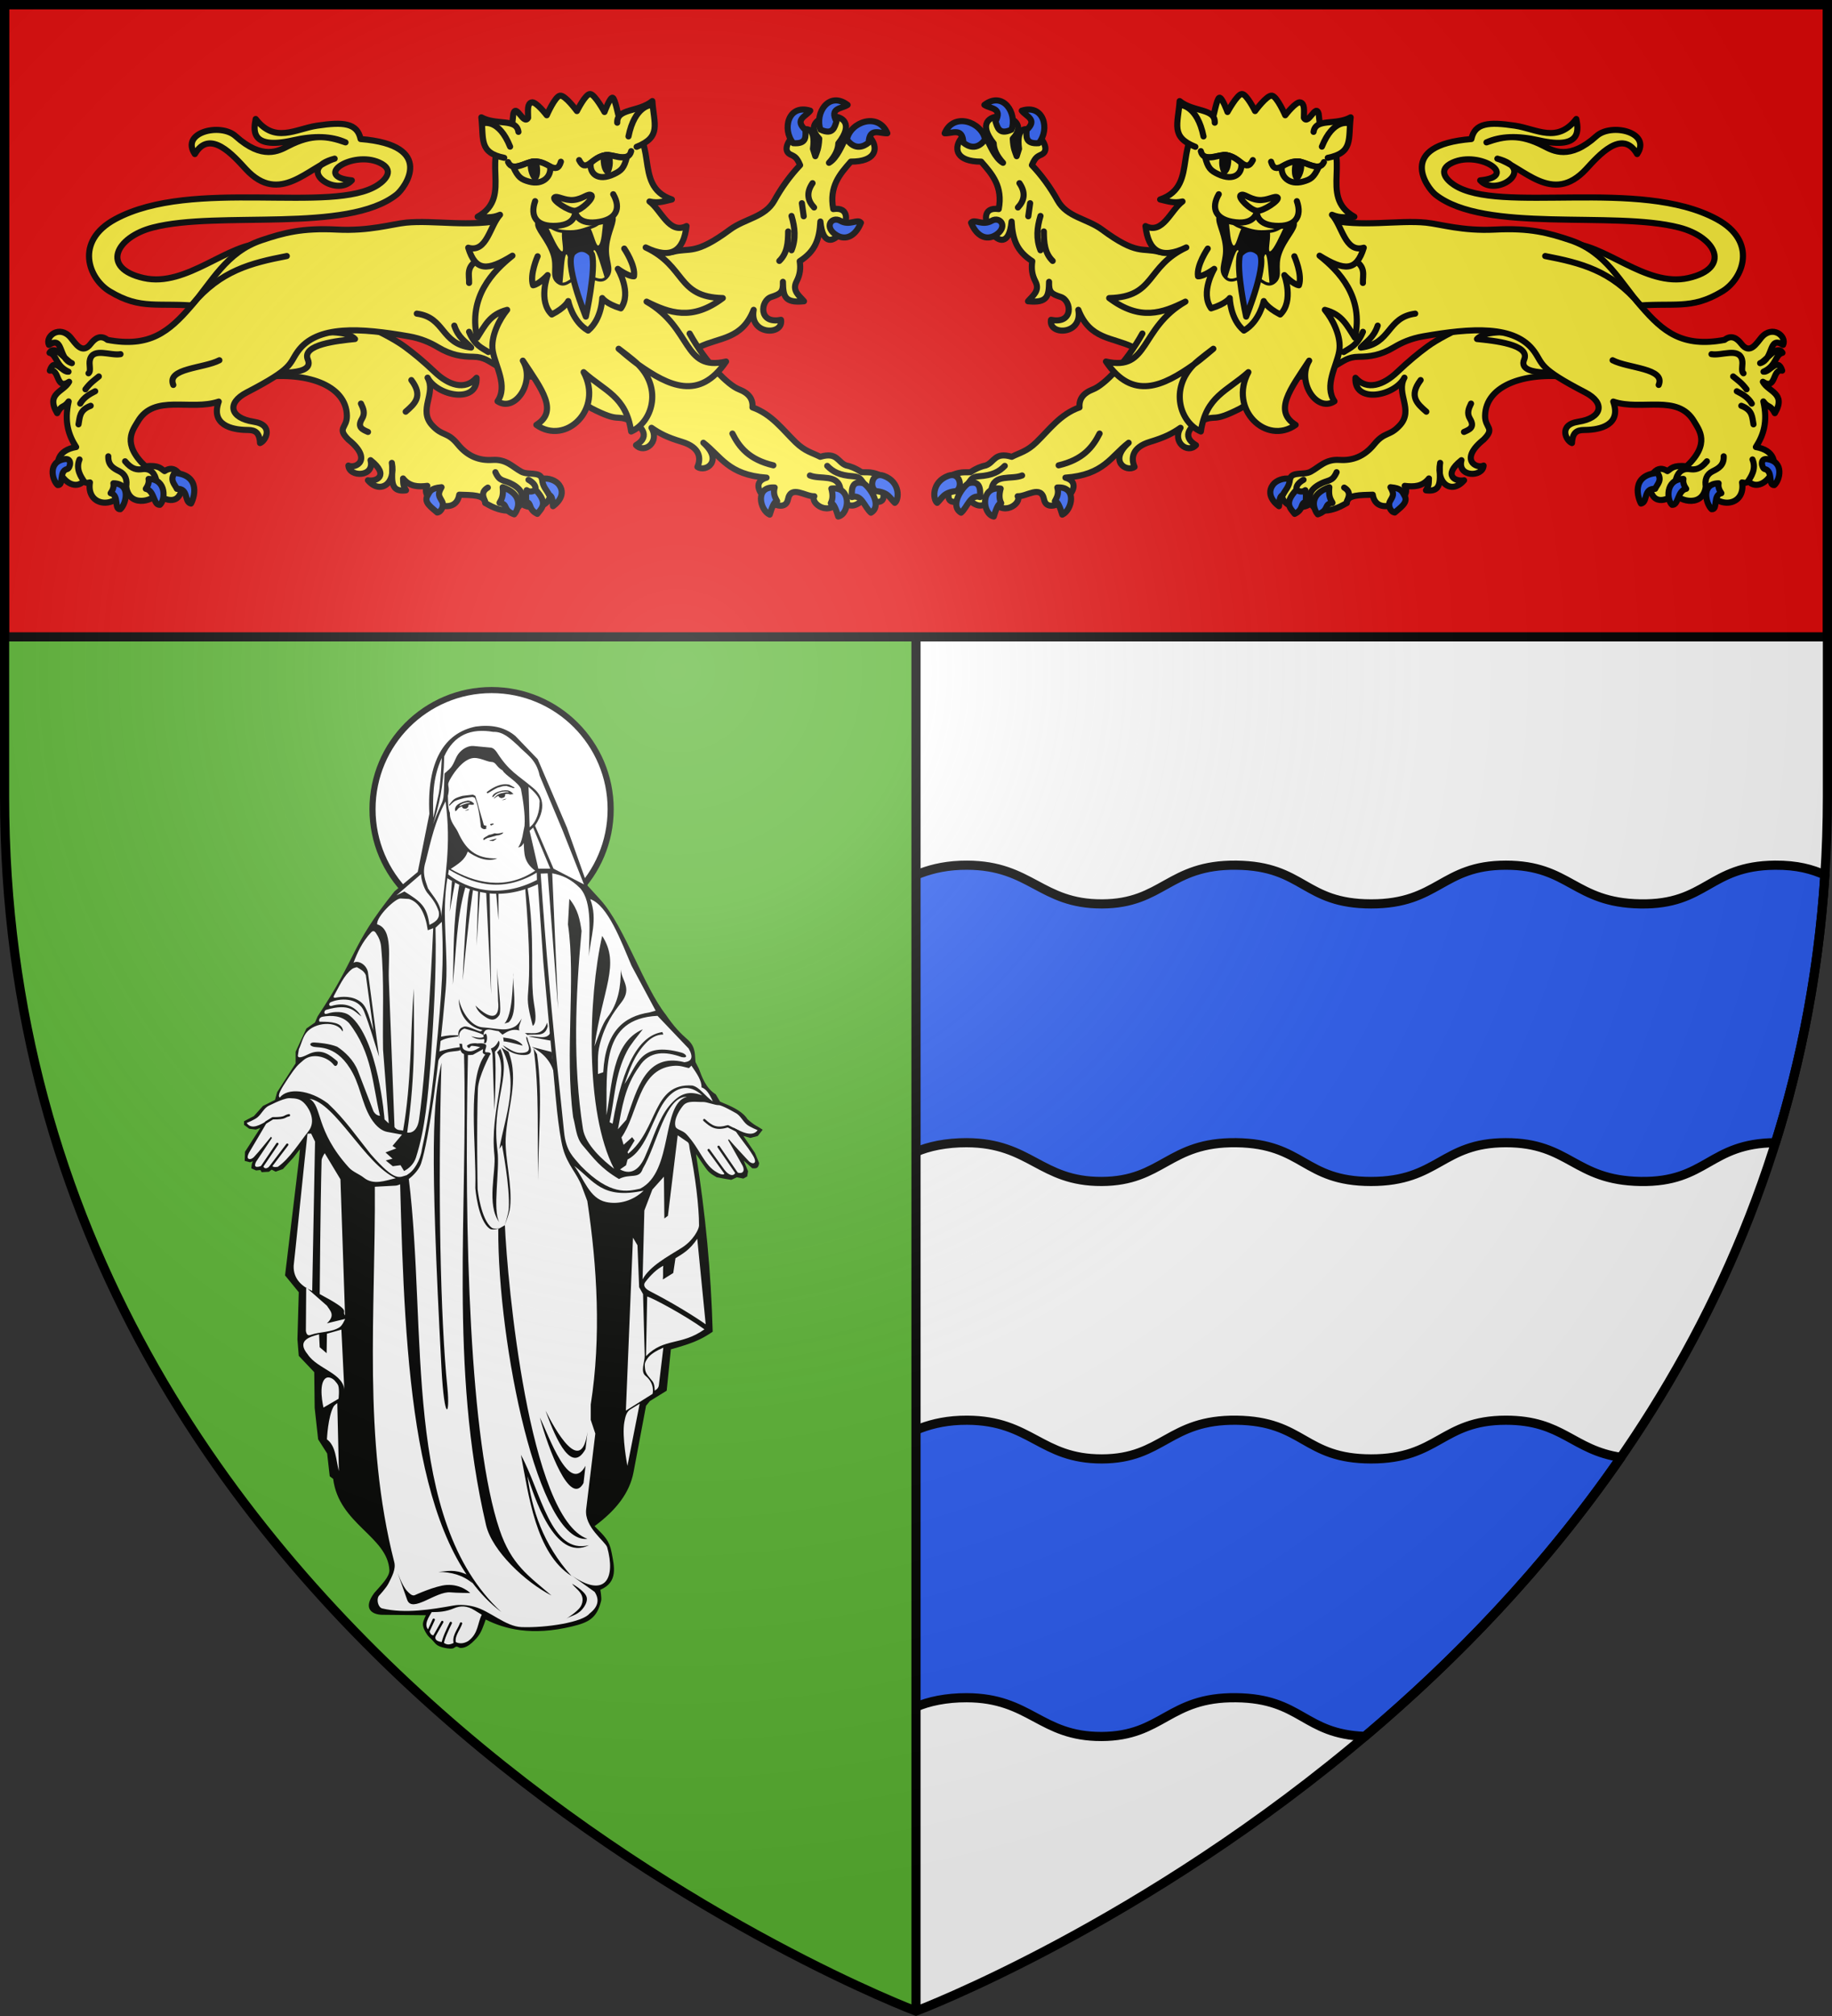 <?xml version="1.0" encoding="UTF-8" standalone="no"?><svg height="660" width="600" xmlns="http://www.w3.org/2000/svg" xmlns:xlink="http://www.w3.org/1999/xlink"><rect width="100%" height="100%" fill="#333333" stroke="none"/><radialGradient id="a" cx="221.445" cy="226.331" gradientTransform="matrix(1.353 0 0 1.349 -77.629 -85.747)" gradientUnits="userSpaceOnUse" r="300"><stop offset="0" stop-color="#fff" stop-opacity=".314"/><stop offset=".19" stop-color="#fff" stop-opacity=".251"/><stop offset=".6" stop-color="#6b6b6b" stop-opacity=".125"/><stop offset="1" stop-opacity=".125"/></radialGradient><g><g fill-rule="evenodd"><path d="m300 1.5v298.637 358.363s271.164-102.986 296.562-358.363c1.269-12.75 1.938-25.873 1.938-39.391v-259.246z" fill="#fff"/><path d="m316.775 283.246c-12.439-.048-19.4 4.298-26.324 8.066v15.473c0 25.441 3.485 48.861 9.549 70.346 3.982-1.806 9.919-3.061 16.605-3.035 20.918.08 24.066 12.749 44.148 12.693 20.082-.055 21.885-12.956 44.105-12.693 22.221.263 21.995 12.682 44.148 12.693 22.154.012 23.09-12.668 44.139-12.693 21.048-.025 22.341 12.341 44.139 12.693s22.418-12.517 44.148-12.693c.017-0.0.032 0.0.049 0 8.461-27.036 14.16-56.215 16.189-87.637-4.161-1.875-9.085-3.272-16.324-3.213-21.709.177-22.32 13.024-44.096 12.672-21.776-.352-23.079-12.697-44.105-12.672-21.027.025-21.974 12.684-44.105 12.672-22.131-.012-21.898-12.409-44.096-12.672-22.198-.263-23.993 12.617-44.055 12.672-20.062.055-23.218-12.592-44.115-12.672zm0 181.703c-12.439-.048-19.4 4.298-26.324 8.066v15.475c0 25.441 3.485 48.859 9.549 70.344 3.982-1.806 9.919-3.061 16.605-3.035 20.918.08 24.066 12.749 44.148 12.693 20.082-.055 21.885-12.956 44.105-12.693 21.529.255 21.988 11.921 42.145 12.658 29.349-24.794 58.808-55.079 83.848-91.35-15.877-2.377-18.958-12.18-37.705-12.158-21.027.025-21.974 12.684-44.105 12.672-22.131-.012-21.898-12.409-44.096-12.672s-23.993 12.617-44.055 12.672c-20.062.055-23.218-12.592-44.115-12.672z" fill="#2b5df2" stroke="#000" stroke-linecap="round" stroke-linejoin="round" stroke-width="3"/><path d="m1.5 1.5v259.246c0 13.518.669 26.641 1.938 39.391 25.57 256.446 296.562 358.363 296.562 358.363v-358.363-298.637z" fill="#5ab532"/></g><path d="m300 658.5v-657" fill="none" stroke="#000" stroke-width="3"/><path d="m1.5 1.5h597v207h-597z" fill="#e20909" fill-rule="evenodd" stroke="#000" stroke-width="3"/></g><g><g id="b" stroke="#000" stroke-linecap="round" stroke-linejoin="round" stroke-width="3.748" transform="matrix(.535 0 0 .533 305.463 32.273)"><path d="m122.374 152.533c-12.575-6.049-26.118-4.543-33.207-22.784 2.896 15.653-18.481 15.962-16.723 6.136 13.994 2.841 12.708-11.814 5.973-14.02-5.808-1.902-7.389-2.957-7.167-9.317-.18 8.376-.573 13.245-12.901 11.945 2.723-3.305 7.552-6.363 4.539-12.184-2.191-4.234-2.555-8.069-1.911-12.423-9.595-6.168-12.077-13.49-12.662-24.368-2.842 30.302-28.15-10.655-7.884-7.645 2.62-13.851-4.039-21.516-10.751-29.146-30.478 0-5.082-31.18 3.584-13.379 1.688 2.691 4.73 11.197 9.795 14.096-3.923-4.317-5.631-8.265-5.734-11.945-19.043-24.143 27.377-19.15 11.706-2.867.338 6.333 1.45 8.021 2.389 10.751l1.433-4.539c-3.671-26.489 23.707-1.866 14.095 3.345-2.747 1.358-4.084 1.615-6.211 6.689 5.914 6.259 11.215 13.521 15.767 21.74 5.709 10.308 17.974 11.034 27.235 17.918 21.497 15.98 24.67 10.868 34.879 13.618l52.331 6.319-7.491 50.568z" fill="#fcef3c" stroke="#000" stroke-linecap="round" stroke-linejoin="round" stroke-width="3.748"/><path d="m128.363 144.316c-10.175 18.323-23.524 31.675-30.111 34.229-6.285 2.436-8.766 6.147-8.354 11.139-11.775 4.19-18.366 13.563-26.454 21.442-5.863 5.712-10.067 6.327-15.037 8.911-10.514-3.198-10.618 3.425-15.872 5.291-2.451.511-5.232 1.434-9.468 4.177-3.647.212-6.222-.647-12.809 2.506 3.767 4.832-9.013 21.253 11.188 13.864 3.941 3.118 8.154 7.551 14.708-.219 6.323 12.265 18.723 2.742 15.872-1.392 5.495.284 14.332-7.228 16.151 1.949 2.47 12.462 28.816-8.811 13.088-13.366 23.583-1.699 27.861-13.125 38.706-21.442-12.348 11.152-1.529 18.35 3.62 14.84-2.338-5.322-1.627-12.03 9.468-15.397 9.251-2.808 13.697-5.182 18.657-8.632-5.208 8.637 4.205 16.214 9.468 10.663-9.574-5.643-2.669-12.337 3.122-14.881 9.874-4.337 6.208 1.476 24.166-7.756l19.771-12.531" fill="#fcef3c" stroke="#000" stroke-linecap="round" stroke-linejoin="round" stroke-width="3.748"/><path d="m393.928 171.63c-30.83-4.739-55.46 4.353-55.749 23.169-.12 7.819 6.435 7.299-.928 14.685-15.132 12.194-4.454 18.129 0 15.928-.441 7.294-16.296 7.255-13.552-3.305-11.936 9.534-3.301 13.427 1.606 12.355-7.424 8.774-17.15 2.194-14.638-10.703-1.209 6.817 3.104 18.519-8.688 16.857 1.828-3.02 1.678-3.843 1.81-7.287-3.884 4.971-9.205 5.274-14.842 4.548 5.551 8.643-17.3 20.079-19.549 5.43-7.617.269-15.678-.041-15.928 5.068-11.316 7.115-20.51 5.44-21.721-.158-3.215 4.046-15.906 4.379-17.888-3.831 1.325-2.997 2.399-4.475 5.013-11.215 1.612-4.156 8.396-1.766 12.513-3.982 5.479-2.95 9.092-7.826 17.738-7.24 7.647.518 14.938-1.92 21.139-9.578 6.517-8.048 9.374-4.675 15.786-11.78 8.573-9.501-2.646-19.378 2.738-29.165-6.068 11.507-30.957 16.088-29.971.073 7.123 8.081 17.178 4.474 25.472-3.435 7.34-6.999 13.048-11.632 18.413-15.62 13.244-9.846 40.31-19.258 45.251-26.789l45.975 45.975z" fill="#fcef3c" stroke="#000" stroke-linecap="round" stroke-linejoin="round" stroke-width="3.748"/><path d="m333.219 147.678c10.178 1.022 32.816 3.305 28.873 12.611-2.656 6.269 5.796 7.552 11.782 7.965 5.513.38 6.689-1.57 7.467-2.821l-20.244-21.701c-6.415.172-22.427-1.919-27.878 3.946z" fill="#fcef3c" stroke="#000" stroke-linecap="round" stroke-linejoin="round" stroke-width="3.748"/><path d="m389.008 89.073c21.679-.797 47.262 27.125 73.582 21.152 26.481-6.01 17.203-25.1-5.64-31.022-40.365-10.464-119.006 3.756-149.213-20.254-5.021-3.991-24.426-30.305 22.049-34.099 2.051-9.913 10.659-10.622 26.663-8.204 13.3 2.01 25.804 11.11 37.56-4.102.951 5.378 4.484 19.31-22.946 13.075-12.684-2.908-23.466-2.646-32.047 1.282 10.993-3.923 20.39-5.351 34.868 2.147 6.042 3.129 15.958 8.918 32.454-6.007 9.145-8.274 33.921-2.364 24.91 11.038-9.143-15.891-23.741 1.106-31.213 9.23-20.791 22.605-38.455-1.529-54.353-6.41 24.654 6.503-1.088 23.944-10.512 13.332 24.194-2.382-.391-18.441-16.856-10.946-9.708 4.419-3.748 10.698.878 13.753 27.568 18.205 113.623-4.668 160.833 21.036 25.167 13.703 16.201 36.573 3.333 44.354-19.46 11.767-29.173 6.46-55.764 9.101z" fill="#fcef3c" stroke="#000" stroke-linecap="round" stroke-linejoin="round" stroke-width="3.748"/><path d="m241.005 74.241c21.993 5.016 43.903.223 61.101 1.986 8.695.891 22.252 5.256 42.115 4.238 21.538-1.104 32.758 2.036 46.182 6.545 21.719 7.295 30.597 25.921 43.442 40.794 13.261 15.353 25.101 25.29 50.901 20.416 4.412-3.52 7.926-.665 10.329 2.483 5.247 6.874 9.356-.557 12.216-3.919 6.78-7.972 15.735-.809 13.299 4.495-9.225-5.84-5.45 8.668-14.048 11.239 3.826-1.436 10.157-11.883 13.673-6.369-4.689 1.232-3.516 7.936-11.613 11.613 3.773.633 8.663-9.362 11.426-.656-6.204-1.378-3.517 12.283-11.8 6.837 3.235 6.219 14.572 7.035 7.305 19.293-2.986-5.683-3.808-2.84-7.024-7.211 2.883 12.57-.035 20.886-4.589 28.003 22.978 4.069 4.875 31.079-4.589 20.979-.791.983-2.05 1.265-3.84.749 2.317 14.467-15.196 17.372-22.289 3.184-2.418 13.435-18.894 7.153-18.543 2.997-1.554 2.938-12.537 9.421-15.172-1.311-.463-3.259.929-7.136 1.873-10.864 2.81-3.118 5.619-2.796 8.429-.937 2.47-1.562 3.205-3.791 11.8-2.997 14.629-13.955 7.585-22.275 4.589-27.441-10.015-17.27-32.152-6.376-49.543-12.269 5.135 14.486-8.224 17.252-16.858 17.42-3.715.072-8.09-.102-8.429 8.054-3.502-1.309-8.698-11.159 3.933-13.112 14.468-2.237 16.769-11.451 4.214-17.982-28.912-15.039-25.615-17.245-31.187-25.1-11.728-16.535-38.655-14.508-67.992-9.366-7.611 1.334-13.196 3.876-17.981 6.743-8.128 4.869-14.646 5.755-21.54 5.807-6.612.05-9.625 2.905-13.861 5.245-11.614 6.415-18.291 6.752-24.35 7.118z" fill="#fcef3c" stroke="#000" stroke-linecap="round" stroke-linejoin="round" stroke-width="3.748"/><path d="m251.594 155.673c4.066-2.645 8.257-3.912 11.79-12.422m-.008-30.009c-.236-4.811 2.227-9.934-5.933-14.432-2.83-1.56-5.011-3.462-6.496-6.213m44.439 39.496c-17.553 2.364-14.424 18.479-33.265 20.843 3.581-3.995 7.751-5.927 10.316-13.475m102.533-42.739c21.884 4.254 40.486 8.903 57.937 29.782m-16.672 34.222c9.487 5.021 32.517 4.833 28.212 15.159m54.921 58.864c1.261-2.096 5.04-7.05 2.505-13.077m-47.044 13.101c.702-4.028 3.193-7.89 8.635-7.146 3.071.42 6.266.309 10.496-4.838m-.521 16.153c-1.071-4.669.294-8.18 4.094-10.049 3.617-1.78 6.895-3.675 6.699-9.156m5.806-49.054c2.646 2.213 5.17 3.817 8.188 7.89m-5.955 1.191c3.45 1.801 6.871 3.656 9.156 7.593m-6.402 1.34c7.092 2.678 6.584 7.199 7.444 11.389m-25.702-43.099c6.227 1.09 16.581-4.176 18.675 3.281.877 3.123-.916 6.927.905 8.467m-436.699-104.464-1.119 8.02m-5.409-20.331c3.945 5.772 3.072 10.64-.933 14.922m13.803 5.223c-2.122 7.026-2.831 14.051 0 21.077m2.052-11.564c.045 6.734.475 13.314 5.409 18.092m-37.398 140.197c1.425-9.603 12.357-5.737 18.672-8.411m-32.634 4.374c1.162-1.29 1.752-3.58 6.056-3.869 8.604-.578 12.537-2.849 15.981-6.392m32.971-.336c14.868-3.519 20.848-11.112 25.065-19.513m120.547 34.491c-.386-2.438 1.363-4.401 4.298-6.1m26.461 14.229c-.079-1.905 3.936-6.175-1.56-9.432m-20.161 9.274c-1.519-3.797-1.448-7.496 4.729-11.1 5.656-3.3 8.05-1.373 10.786-7.633m51.441-56.585c-7.508 9.939-1.953 14.653 3.485 19.415m23.065 12.445c3.074-1.384 6.943-2.692 3.651-8.131-2.015-3.329-.84-6.195.664-9.293m-85.3-27.224c1.463-6.416 5.667-14.987-.946-25.435" fill="none" stroke="#000" stroke-linecap="round" stroke-linejoin="round" stroke-width="3.748"/><path d="m57.446 19.32c7.07-6.506-.231-8.245-2.905-11.889 13.631-4.272 17.351 11.575 10.397 19.951-8.557.691-7.542-4.438-7.492-8.061zm-18.98-5.257c4.418-8.532-3.037-7.669-6.797-10.179 11.347-8.677 20.264 4.942 16.594 15.191-7.805 3.576-8.605-1.591-9.797-5.013zm-2.347 61.006c-5.781 3.329-10.421-1.433-12.609 1.19 3.269 8.184 9.219 11.124 14.988 7.613 3.615-2.2 4.799-5.23 3.806-7.375-.809-1.747-3.331-3.071-6.185-1.427zm-17.367-48.055c-.44-9.598-6.909-5.416-11.419-5.71 5.489-13.188 22.795-6.904 24.741 3.806-4.971 6.999-10.579 4.27-13.322 1.903zm57.557 211.881c12.278-.873 9.119 13.914 3.028 16.654-1.351-4.375-2.749-8.286-4.542-8.243 1.14-2.15 2.614-4.47 1.514-8.411zm-34.705.673c-12.615-1.714-11.306 15.596-4.205 17.158 1.351-4.375 2.749-8.286 4.542-8.243-1.14-2.15-1.436-4.974-.336-8.916zm-24.224 14.803c-7.818-4.659 2.219-17.515 4.878-18.168 6.073-1.49 7.219 2.478 6.729 8.579-5.87-2.007-7.776 6.294-11.607 9.588zm-2.86-13.289c4.153-2.792 1.945-11.897-4.878-9.42-10.641 3.862-9.425 14.915-6.897 16.654 3.047-2.777 3.784-6.517 11.775-7.234zm500.702-3.705c-4.021.358-.444-8.692-5.923-9.845-1.7-.526-3.288-6.852 1.692-6.076 10.568 1.647 7.532 13.112 4.231 15.921zm-38.339 14.844c4.021.358.444-8.692 5.923-9.845-1.208-1.784-2.11-3.683-1.692-6.076-11.26.164-7.532 13.112-4.231 15.921zm-24.227-2.692c4.021.358 3.136-8.692 8.615-9.845-1.208-1.784-2.11-3.683-1.692-6.076-11.26.164-10.224 13.112-6.922 15.921zm-19.036-.792c4.334-.795 1.208-9.434 8.645-9.018 1.148-2.69 4.588-5.249 1.427-9.82-16.853 1.485-11.702 16.091-10.072 18.838zm-153.374-10.015c2.454 4.345 1.698 5.135-.266 8.583-1.53 2.685.366 6.625 2.9 6.945 3.264-2.977 8.439-6.118 5.97-10.294-1.462-2.474-1.675-4.65-8.605-5.234zm-37.434 0c-.603 5.688.759 7.448 1.941 9.566-5.666.835-1.627 4.443-9.012 7.071-1.523-1.544-7.235-11.546 7.071-16.637zm-20.103 1.525c-7.942 8.454-3.701 11.381-1.109 14.835 5.801-2.803 3.156-6.564 6.794-7.348-0-2.357.391-4.519-.277-7.21-1.802 1.256-3.605 1.054-5.407-.277zm-3.999-6.657c-.31 4.797-2.841 6.818-4.471 9.964-2.073.676-1.9 4.048-2.231 6.815 0 0-8.962-5.954-3.713-13.165 1.876-2.577 6.538-4.446 10.416-3.615z" fill="#2b5df2" stroke="#000" stroke-linecap="round" stroke-linejoin="round" stroke-width="3.748"/><g stroke="#000" stroke-linecap="round" stroke-linejoin="round" stroke-width="4.72" transform="matrix(.767 -.206 .205 .767 -24.54 34.314)"><path d="m294.225 31.948c-3.656-1.546-15.625 8.142-15.625 8.142s-2.93-14.582-6.425-15.391c-3.495-.81-14.295 10.571-14.295 10.571s-1.1-12.551-3.261-12.29c-2.161.261-8.017 13.093-9.038 14.023-36.365 4.298-21.643 47.84-55.355 50.163 4.849 2.508 8.994 5.744 16.274 5.965-10.809 4.324-21.252 20.885-32.492 10.974-2.859 19.524 4.894 28.213 26.121 24.136-34.041 6.097-32.639 30.891-67.513 22.409 18.419 23.616 36.906 21.731 56.038 17.904-39.57 10.646-40.723 45.121-71.129 28.85 11.996 34.908 37.775 29.809 64.93 19.776 4.511-2.615 17.595-7.836 17.595-7.836s-11.77 5.684-17.595 7.836c-23.246 13.475-21.899 40.625-8.222 51.49 10.821-25.279 27.647-24.865 47.227-34.836-22.297 23.799-1.341 58.58 24.68 48.848-13.874-14.86 2.903-27.504 22.881-45.285-13.667 13.128-4.849 40.587 10.733 35.415-4.794-13.607 8.579-25.784 13.506-36.378 4.921-10.581 1.333-25.668-2.406-33.864 12.011 6.827 13.296 16.031 16.812 26.851 14.968-28.8 1.371-52.981-9.935-68.369 15.457 16.411 24.278 19.253 34.51 2.879-14.989.297-11.64-20.692-17.085-30.973 5.696 4.535 10.952 4.745 16.274 5.965-23.582-22.942 13.279-46.025-7.866-71.948.008-.489 1.833-11.571 1.833-12.051-0-8.793-10.048 6.843-11.792-.017 1.797-6.33 3.375-10.178.541-12.186-2.833-2.008-13.927 6.545-13.927 6.545s-2.34-15.768-5.997-17.314z" style="fill:#fff03c;fill-rule:evenodd;stroke:#000;stroke-width:4.72;stroke-linecap:round;stroke-linejoin:round"/><path d="m232.757 110.888c2.404.281 3.396 8.712 10.831 13.699 8.497 5.7 11.723 7.856 22.092 9.502 10.369 1.646 18.743-7.04 19.318-2.865.574 4.175-10.316 9.732-17.024 19.597-6.707 9.865-3.386 17.219-9.76 19.881-6.373 2.662-7.298-5.962-15.819-9.257-8.521-3.295-15.109 2.594-18.245-3.985-3.137-6.579 3.866-10.777 5.747-22.325 1.882-11.548-1.645-21.156 1.77-23.782.427-.328.746-.506 1.089-.466z" stroke="#000" stroke-linecap="round" stroke-linejoin="round" stroke-width="4.72"/><path d="m237.013 117.3c-1.197 6.974-3.058 16.455-1.395 18.731 1.371 1.877 5.248-6.159 9.123-10.651-.433-.289-.737-.533-1.199-.843-3.154-2.115-5.094-4.767-6.529-7.237zm40.112 15.105c-3.208 1.224-7.143 2.405-11.464 1.719-.097-.015-.145-.073-.242-.089-1.032 5.819-6.044 14.282-3.429 13.814 2.956-.528 10.208-9.647 15.134-15.445zm-39.179 8.113c-1.993-.496-8.9 11.587-13.129 18.198 2.477 3.348 6.589 1.667 11.704 1.733-.161-7.455 1.871-19.179 1.7-19.561-.09-.203-.121-.332-.275-.37zm17.131 30.635c-2.858-.588-4.628-4.136-8.119-7.013 4.372-4.861 9.817-14.648 10.526-14.846.144-.04.31-.082.406.014 1.373 1.382-2.003 15.84-2.813 21.845z" fill="#fcef3c" fill-rule="evenodd" stroke="none"/><path d="m323.386 89.567c20.059 1.199 18.834-9.595 25.128-25.682-12.971 3.205-26.181-6.587-30.52 3.44m-71.74-26.608c3.301-10.84-13.726-11.946-21.835-23.174-5.823 16.944-14.101 24.825 2.573 37.317m7.951 40.112c-8.81 8.902-7.678 18.593 7.023 24.347 14.701 5.754 18.119-4.322 18.119-4.322s-4.424 9.708 10.514 14.817c14.938 5.109 22.076-1.551 21.12-14.033" style="fill:#fff03c;fill-rule:evenodd;stroke:#000;stroke-width:4.72;stroke-linecap:round;stroke-linejoin:round"/><path d="m251.074 100.074c2.806-1.044 5.3 4.349 12.021 7.016 6.721 2.667 13.736-.249 14.992 2.115 1.264 2.381-13.451 7.468-18.002 5.794-4.718-1.736-11.867-13.861-9.011-14.924z" style="fill:#fff03c;fill-rule:evenodd;stroke:#000;stroke-width:4.72;stroke-linecap:round;stroke-linejoin:round"/><path d="m345.775 67.856s-10.507-6.615-24.526 12.183m-1.589 11.945c-5.423 6.666-12.851-3.44-18.854-5.512-9.861-3.404-20.171 6.541-20.391-5.328m-13.271-4.864c-7.852 8.91-8.778-4.959-19.002-9.11-5.797-2.354-18.193 1.31-17.948-7.977m-14.309 74.186s-11.891 10.213-12.769 18.76c4.487 1.328 13.518-2.331 13.518-2.331s-15.433 14.933-10.163 28.901c11.9-.39 15.932-3.98 15.932-3.98s-3.943 15.66 4.049 27.141c13.529-3.594 20.66-18.085 20.66-18.085s.751 5.343 9.574 13.329c13.063-7.249 10.96-28.609 10.96-28.609s4.519 8.625 8.801 10.511c4.864-7.087 2.407-22.558 2.407-22.558m-43.722-107.744c1.533-24.266-10.544-27.917-10.544-27.917" fill="none" stroke="#000" stroke-linecap="round" stroke-linejoin="round" stroke-width="4.72"/><path d="m253.038 146.297c5.914 8.63-22.137 45.604-22.137 45.604s1.716-37.539 7.918-47.786c0 0 8.305-6.447 14.219 2.182z" style="fill:#2b5df2;fill-rule:evenodd;stroke:#000;stroke-width:4.72;stroke-linecap:round;stroke-linejoin:round"/><path d="m314.902 94.491c-5.822 7.014-8.479 7.832-14.802 7.888-10.983.097-15.774-8.476-12.599-15.496 15.941-4.787 16.857 4.279 27.401 7.608zm-82.702-30.397c-.113 9.185 1.378 11.528 6.182 15.665 10.708 9.221 18.791 4.137 19.558-3.766-10.077-15.081-17.263-6.457-25.739-11.899z" style="fill:#fcef3c;fill-rule:evenodd;stroke:#000;stroke-width:4.72;stroke-linecap:round;stroke-linejoin:round"/><path d="m298.678 85.986c.831.188-4.354 7.54-2.37 12.626 1.589-.839 6.045-5.61 6.112-11.41-.88-.539-2.069-.965-3.742-1.215zm-48.598-17.812c-.755-.393-1.561 8.564-6.367 11.161-.669-1.667-.959-8.195 2.746-12.662 1.254.275 2.469.736 3.621 1.501z" fill-rule="evenodd" stroke="#000" stroke-linecap="round" stroke-linejoin="round" stroke-width="4.72"/></g></g><use height="100%" transform="matrix(-1 0 0 1 600 0)" width="100%" xlink:href="#b"/><circle cx="161" cy="264.913" r="39" style="fill:#fff;fill-rule:evenodd;stroke:#000;stroke-width:2;stroke-linecap:round;stroke-linejoin:round"/><g stroke-width="1.366" transform="matrix(.557 0 0 .557 -2.242 218.07)"><path d="m256.494 86.842c-1.614-30.721 8.698-47.564 27.305-51.324 8.661-1.171 16.617.006 23.26 5.562l13.147 13.653 17.192 40.199 12.136 34.132 7.585 8.343c14.092 15.501 25.45 51.163 38.43 67.505 4.804 7.085 8.528 10.873 13.332 15.102 4.391 4.276 3.616 8.938 4.118 12.782l1.921 3.725c1.858 5.01 4.086 11.532 9.956 15.164l2.528 4.298 5.309 2.275c5.968 2.697 9.212 5.394 10.871 8.09 4.292 3.817 5.937 4.106 8.888 6.136l-2.888 3.691-4.376 1.157-4.099-1.193 6.773 9.929 2.52 6.06c-.473 3.631-2.362 3.016-4.037 3.042l-5.056-4.551 2.567 6.287-.506 3.034-2.275 1.264-3.792-.758-3.287 1.517-3.596-.597-4.978-.929c-5.052-2.873-5.014-3.385-8.694-8.545l-3.485-5.144c5.692 35.968 8.802 69.173 9.819 104.473-6.95 4.759-12.303 6.943-24.586 10.353l-2.466 24.307-9.86 6.068-2.275 2.781-7.332 38.935c-2.295 12.189-10.093 22.301-22.943 31.835 5.957 6.016 8.644 8.244 10.014 15.422 1.552 8.134 4.007 17.495-6.615 21.954 0 0 .839 4.912.492 6.383-2.474 10.494-7.578 12.882-17.121 15.184-23.882 5.762-39.643 1.508-50.776-4.06 0 0-1.728 5.196-3.034 7.585-.696 1.272-1.54 2.479-2.528 3.54-1.714 1.839-3.552 3.708-5.815 4.804-1.086.526-2.335.825-3.54.758-.798-.044-1.478-.815-2.275-.758-.752.053-1.289.838-2.023 1.011-1.066.252-2.203.161-3.287 0-2.004-.298-4.078-.727-5.815-1.77-1.226-.736-2.042-2.004-3.034-3.034-1.117-1.159-2.431-2.176-3.287-3.54-1.107-1.763-2.222-3.734-2.275-5.815-.048-1.865 1.77-5.309 1.77-5.309l-25.535-.253c-6.116-.061-11.843-3.508-4.804-12.894 4.042-4.593 9.069-9.537 8.85-13.399-1.126-19.871-29.69-26.895-33.054-53.6l-2.023-1.517-1.517-13.4-5.309-8.343-2.023-18.456-.253-20.985-9.102-9.607-.787-9.629.795-27.762-8.076-9.887 8.209-68.438.552-5.76-4.048 5.176-5.973 6.511-4.282 1.533-2.316-1.193-1.588 1.24-4.298.253-.758-1.264-2.528.253-2.805-1.256c.171-2.136.345-3.177.979-4.155l-1.713.607-3.153-.821.182-5.366 9.007-14.015-2.63.985-3.911-.503-3.034-2.275v-2.132l5.808-3.034 5.316-5.959 7.079-3.54 1.264-4.551 10.872-16.939v-6.826l6.321-13.653 5.057-3.54 1.517-3.54c24.25-36.49 18.707-40.423 45.256-73.573l13.653-11.377z" opacity=".98" stroke-width="1.366"/><path d="m426.552 258.045c-2.064.067-6.996-1.909-9.06-1.851-4.178.117-9.044-1.041-11.679 2-1.496 1.728-5.863 7.746-4.618 12.404.514 1.921 4.196 2.143 6.392 4.502 8.295 8.914 10.329 18.291 18.07 22.499 2.571 1.501 5.239 2.141 4.419-1.294 2.337 2.655 5.216 4.313 6.561 1.017 4.306 1.762 5.476-.645 4.08-3.578l-8.592-15.226.503-.395c3.355 3.984 7.692 8.514 11.685 12.853 1.731 1.882 5.734 2.117 2.391-3.397-3.773-6.224-7.851-10.284-11.415-16.321 4.679 2.54 11.142 5.774 14.201 1.51 0 0-4.516-1.84-6.292-3.272-2.517-2.029-3.87-5.544-6.795-6.921 0 0-7.88-4.595-9.853-4.531zm-260.129-1.706c1.878-.859 5.737-2.449 7.801-2.391 4.178.117 6.497.423 9.168 3.433 3.013 3.394 6.383 10.46 1.996 16.013-5.516 6.982-11.264 16.328-18.084 20.946-2.211.242-3.994.142-2.894-2.265-2.337 2.655-4.569 4.679-5.914 1.384-4.306 1.762-5.296.794-3.901-2.139l9.311-13.967-.503-.755c-3.355 3.984-6.074 7.614-10.066 11.954-1.731 1.882-5.734 2.117-2.391-3.397 3.773-6.224 7.131-12.082 10.695-18.119-4.679 2.54-9.524 5.774-12.583 1.51 0 0 4.516-1.84 6.291-3.272 2.517-2.029 3.87-5.544 6.795-6.921 0 0 2.845-1.358 4.278-2.013zm91.427 299.702c4.096-.051 8.047-.118 13.201-2.285 3.833-1.611 7.655-1.499 11.932 1.142l4.316 2.666c-2.634 5.168-1.895 10.949-7.997 15.486-2.496 1.445-4.993 1.769-7.489.508-2.412 1.391-4.824 2.403-7.235.127-3.759-.308-5.083-1.554-4.443-3.554-1.269-1.041-2.539.64-3.808-3.427-3.879-2.969.42-8.611 1.523-10.662zm11.173-436.818c3.999-2.741 8.383-5.096 9.989-10.231 4.509 3.263 11.49 6.578 17.447 3.993-12.932.496-18.755-5.618-23.178-15.454-1.373-3.052-4.885-6.063-4.717-11.24-1.33-3.009-.995-6.896-1.189-9.968 1.764-7.449-1.787-4.875 2.174-11.279 1.912-3.143 6.546-9.58 11.746-10.842 4.16-1.01 8.79 2.046 11.733 2.141 2.794.09 2.608 2.787 6.549 4.997 1.338 2.744 9.211 6.88 10.745 10.817 1.065 5.635 2.652 14.935 2.123 21.758-1.015 4.149-1.076 8.531-3.729 12.734 2.027-.581 2.299-1.153 3.247-2.674.38 6.011-.168 11.103 6.73 16.283-17.754 11.933-35.953 6.934-49.669-1.036z" fill="#fff" stroke-width="1.366"/><path d="m160.466 268.177 3.937-2.413c8.128.068 6.361-1.184 9.526-1.778m-10.965 30.402 9.969-13.112m-15.447 13.741 9.61-14.19m251.022-14.006c4.28 3.859 7.011 5.694 13.895 3.643l6.351 3.175m-7.24 25.148-10.415-14.352m17.527 15.114-11.685-17.019m-170.922 285.381 3.427-7.426m-.381 10.916 5.395-9.584m.064 13.392c.545-3.721 2.755-8.274 4.95-12.82m2.729 12.947c-2.02-4.753 1.849-8.481 3.3-12.63" fill="none" stroke="#000" stroke-linecap="round" stroke-linejoin="round" stroke-width="1.367"/><path d="m303.473 102.377c-3.419-.116-6.651 2.013-8.621 3.484.041.144.105.365.168.586.437.03 2.956-1.798 4.643-2.521.776-.223 1.559-.448 2.43-.697.496-.065 1.031-.056 1.658-.08.916.294 1.961.628 3 .965.19-.054.389-.111.682-.195-.87-.463-1.74-.925-2.486-1.346-.493-.117-.984-.179-1.473-.195zm-.291 2.697c-.445.018-.939.076-1.521.143-2.013.512-4.079 1.168-4.412 2.934.19-.054.388-.112.578-.166 1.371-1.824 3.686-2.565 6.477-2.336.146.12.274.239.42.359-.431-.038-.861-.077-1.27-.037-3.508.617-3.632.84-5.439 2.666 0 0 .021.079.145.121.617-.417 1.195-.977 1.971-1.199-.033.482.555.947 1.318 1.039.55-.113.963-.225 1.338-.533.292-.478.374-.903.27-1.268.695-.115 1.069-.306 2.246.152.513-.063 1.018-.13 1.529-.199-1.433-1.434-2.314-1.73-3.648-1.676zm-14.555 1.969c-1.636.152-3.157.348-4.678.545-3.983 1.142-3.973 1.535-5.994 4.018.043.15.084.292.127.441.649-.665 1.321-1.252 1.992-1.84 1.047-.773 2.735-1.1 4.58-1.629 1.205-.19 2.412-.376 3.74-.523.328.068.685.206 1.041.344 1.493 2.666 2.418 9.344 2.768 13.135.37.483.369.658 1.543.988.293-.084.585-.169.957-.275-.084-.293-.147-.515-.211-.736.081-.107.258-.235.428-.361-.472-.182-.943-.365-1.395-.475-.654-2.668-2.168-7.034-2.734-9.727-.431-1.145-.747-2.245-1.062-3.346-.369-.211-.745-.421-1.102-.559zm15.1 1.705c-.379.141-1.567.539-2.188.678.116.044 1.073.011 1.297-.105.226-.11.684-.338.891-.572zm-17.289.91c-3.216.65-6.513 2.12-5.668 4.797 1.291-.61.733-1.479 3.061-2.146.022.078-.251.946 1.354 1.043.458-.047.822-.235 1.107-.557.314-.368.408-.791.387-1.225.776-.223 1.217.209 2.381-.125-.041-.144.01-.321.084-.42-1.206-1.247-1.927-1.195-2.705-1.367zm.133.77c.231-.004.443.011.625.049.021.072.041.143.084.293-.218-.015-.429-.031-.627.025-1.388.269-2.73.732-3.996 1.457-.239-.832 2.3-1.798 3.914-1.824zm.301 3.043c-.371.171-1.555.528-1.861.564.124.042.57.045.908.059.198-.057.425-.102.701-.246.091-.13.274-.299.252-.377zm10.945 6.451c-.504.067-1.007.135-1.498.275.064.221.229.412.408.678.366-.189.733-.372 1.193-.588-.041-.144-.083-.293-.104-.365zm4.365 4.023c-2.13.611-2.882.585-3.783.371-.404.116-1.49.629-2.559.729-1.19.781-2.663 1.385-2.531 1.846.041.143.004.393.141.516.543-.318 1.113-.719 1.773-.986.312-.077.625-.148.938-.225 1.018-.246 1.966-.59 3.023-.848.344-.086.785-.07 1.145-.16.198-.057 2.022-.656 1.854-1.242zm-2.859 2.693c-.509.049-3.377 1.046-3.535.852.138.122 1.045.296 1.789.322.285-.082 1.368-.67 1.746-1.174z" fill-rule="evenodd" stroke-width="1.041" transform="matrix(1.313 0 0 1.313 -96.889 -64.978)"/><g stroke-width="1.366"><g fill="#fff"><path d="m237.12 134.751 14.498-12.495c-.123 2.383 1.41 7.905 3.45 10.736 3.813 4.454 5.376 6.816 6.927 11.27.717 3.667-1.033 5.759-5.482 7.836-1.437-11.042-5.157-13.651-14.701-19.63zm-26.057 43.239c.782-.613 2.795-1.035 2.795-1.035 2.059 1.214 4.281 2.224 5.28 4.762l4.452 32.403c-2.105-5.832-3.304-13.306-7.143-16.46-5.064-4.162-11.636-3.414-14.908-2.795-1.329.251-1.625-.292-1.139-1.139 3.154-5.495 5.677-11.826 10.663-15.736zm-15.317 24.06c-1.165.342-1.822 3.149.861 2.189 3.636-1.302 9.607-1.531 13.03 1.171 16.849 13.301 20.497 61.051 20.497 61.051l2.489 2.342-3.367-43.336c-.386-20.252.823-40.238-1.171-60.758-.297-2.757-1.289-5.317-3.075-7.906-1.09-1.58-2.101-1.02-2.782-.293-5.267 5.62-8.087 11.908-10.355 17.861 2.545-1.59 7.321.674 8.452 5.271l6.588 49.924c-2.873-8.787-5.344-17.775-8.706-26.317-3.69-9.375-15.458-7.559-18.945-6.004-2.294.471-2.088 2.853-.362 2.485 7.507-2.197 13.685-.266 17.651 6.211-4.191-2.764-6.45-8.102-20.804-3.891zm59.813-46.802 3.195-1.198s-3.364 78.008-8.309 112.322c-1.332 9.24-7.003 7.774-7.003 7.774 5.15-35.935 3.89-59.633 3.862-84.627-2.028 27.448-1.266 54.598-6.272 83.534-1.682-.58-3.364.208-5.046-2.103l-3.329-86.544c-.495-12.881 2.759-29.774-6.865-32.63-.587-4.497 10.881-15.546 13.873-15.19 1.411.168 3.441.12 4.848.282 6.14 1.884 9.666 8.664 11.045 18.38zm8.257-4.935-3.719 3.469c.645 26.486-1.158 53.324-2.938 80.156-1.558 18.989-3.049 37.632-8.531 54.844-1.285 4.035-4.299 6.61-7.031 7.969l-2.062-3.406-4.562.594-4.125-3.375 3.969-1.031-4.125-3.688 6.344-2.375-2.219-1.469 5.594-6.625-8.688-1.594c-2.89-.539-5.453-2.625-7.344-4.875-6.885-8.192-7.817-19.974-12.812-29.438-8.993-17.036-20.094-14.93-23.25-15.75-2.948-.767-2.043-2.65.5-2.5 2.617.155 8.759.604 13.469 2.5 4.443 2.906 9.714 7.777 12.219 14.281l9.125 23.688c1.16 1.925 2.458 2.484 3.812 2.656-4.416-18.331-4.459-36.984-18.25-54.594-4.386-4.481-10.299-4.564-15.438-3.688-2.394.408-2.471 2.978-1.562 2.969 6.734-.066 12.682.489 13.469 4.969l-.281.75c-3.168-6.489-16.475-5.59-21.375.906-2.05 2.718-2.917 6.787-4.25 9.531l-.469 2.969c-.631 2.315 1.246 2.377 5.75.094 8.234-4.173 13.34.75 17.188 3.875 1.164.946-.433 4.229-1.938 2.281-3.881-5.026-12.74-7.201-17.875-2.75l-2.219 1.938c-2.384 2.066-4.99 6.023-7.531 9.844-3.12 4.691-5.828 9.193-4.094 10.156 4.41-5.835 17.367-4.777 28.281 3.469 10.037 9.336 17.09 19.759 25.156 29.812 14.884 16.94 16.738 13.474 21.5 12.219l-.125-.125c4.014-2.014 7.971-8.85 8.719-14.969 4.882-21.481 7.081-44.093 9.312-67.625 3.475-36.636 3.185-50.465 2.406-66.062zm-77.821 103.994c7.7 4.279 3.236 18.417 23.147 40.396 2.397 2.646 6.06 3.806 8.859 6.024 5.683 4.504 12.274 1.742 18.704.267-18.289-8.405-35.303-44.349-50.709-46.686zm230.859-2.04c-7.777-7.142-15.195-4.603-20.659 1.685-8.222 9.461-11.179 29.823-23.165 36.046l-.901 3.401-3.534 2.427c7.347 4.126 12.307-1.31 15.21-8.714 4.365-9.751 7.605-21.214 13.651-28.559 6.425-7.806 11.84-9.017 19.399-6.287zm-47.419 24.787c9.915-14.101 9.744-39.724 29.996-42.031 4.547-.518 6.936.721 9.699 1.257l1.437-1.437c3.047 4.404 6.148 8.816 5.927 12.753 2.758.856 4.842 4.067 6.646 8.262-4.61-3.09-7.634-8.344-12.034-9.34-23.616-1.617-19.884 25.656-37.72 40.055l-.359-.898 4.131-6.825-1.437-1.976-5.029 4.49zm21.194-71.492c-33.524 1.6-29.635 31.847-30 58.375 3.399-16.896 2.96-42.596 21.375-50.469-3.328 4.311-7.237 8.859-9.344 12.938-7.295 14.123-7.093 27.766-10.219 41.656l1.781.906c6.187-36.331 16.394-51.999 29.281-53.875l.531 1.438c-4.228.046-7.422 2.123-10.219 5.031-7.106 7.375-9.651 15.762-12.594 24.062 7.647-10.864 8.758-25.301 33.562-18.438 2.894.801 4.207 3.455.031 2.625-9.468-3.428-18.965-3.903-24.938 5.594-8.528 11.644-10.112 24.257-12.531 36.812l4.938-5.562c6.424-18.257 11.5-39.448 33.906-33.906l.062.125c4.49-.523 5.681-2.857 2.688-8.094zm-48.953 88.224c11.672 8.73 16.122 19.76 40.786 14.516-5.835 5.706-14.264 8.382-22.079 6.69-9.837-2.131-12.969-13.666-18.707-21.206zm9.422-156.818c4.556 12.113.01 22.584-.812 33.719.155-14.718 2.167-31.851-5.125-40.125-5.479-5.497-10.565-7.65-16.438-8.781l-0.0 0 3.469 79.719-6.156-79.688-4.094.156c2.849 42.979 6.774 85.835 11.344 128.656l2.406 23.219c1.211 11.632 5.506 14.683 9.875 19.938 17.311 17.609 27.344 15.015 34.812 13.375 19.794-9.882 12.231-49.981 27.531-54-12.716-.451-17.4 27.873-25.969 42.281-2.006 6.418-7.486 2.57-13.969 6.028-10.897-6.446-14.849-12.171-21.375-19.809-3.953-4.626-3.978-10.869-5.562-16.438-5.112-38.623 1.748-80.973-3.062-113.438l.812-15c5.213 6.302 6.266 12.604 7.188 18.906-3.608 38.773-5.173 77.995.812 116.312 1.481 9.479 12.178 18.784 18.312 23.438-17.329-33.353-15.184-100.567-7-136.875 10.803 16.734.266 30.785-4.531 64.938 2.38-5.944 4.451-12.991 7.625-17.062 6.427-8.245 7.945-18.261 7.812-28.156.364 6.352 6.913 10.922.406 19.312-4.786 6.171-9.629 12.756-12.75 24.875-1.52 5.905-.957 11.527-1.031 17.281l3.094-1.031c1.289-24.119 12.189-32.872 27.125-35.156l3.688-1.031-14.203-26.5c-6.143-14.446-13.907-35.425-24.234-39.062zm29.055 296.548-7.214 36.568s-3.376-17.304-1.806-25.771c.495-2.672 1.13-5.968 3.447-7.387zm-3.946-97.578-4.178 101.676 15.684-9.849s1.724-5.857-4.123-10.615c-3.2-2.604-.373-8.025-.482-12.04l-.977-35.975-2.298-4.104-.985-24.622zm17.865 64.636-2.544 21.254c-.115 2.616-1.394 3.237-2.554 4.062 0 0 .059-3.634-1.161-5.339-1.773-2.479-4.275-4.396-4.517-7.529-.193-2.498-.565-3.106 1.387-6.021 1.678-2.505 5.103-4.556 9.389-6.428zm-10.205 5.004.697-35.026c2.771.591 22.517 11.142 33.66 19.267-13.697 9.784-23.715 4.818-34.356 15.758zm30.134-68.992 4.966 50.275s-12.723-9.121-32.848-19.489c-2.825-1.455-4.192-3.373-2.698-5.319 3.383-4.405 6.907-7.681 10.599-9.611-.31 2.73.054 5.089-.233 8.073l6.099-3.805 1.307-8.683c4.387-2.721 8.396-4.849 12.807-11.443zm-11.501-60.81-5.75 47.309-2.091 1.568-.261-24.569-6.796 7.58-4.705 12.285-1.046 40.513c4.182-7.815 14.965-13.523 23.001-18.558 6.869-4.304 10.182-11.026 10.194-13.069.063-10.716-2.309-30.198-5.489-44.957-.308-1.428-.1-3.359-1.307-4.182zm-200.155 157.417.932 39.952c-1.775-6.647-1.657-14.713-7.023-18.667 0 0 .594-13.333 3.874-19.252.486-.877 2.218-2.033 2.218-2.033zm-8.124 2.618s-3.423-14.25 1.479-17.373c1.66-1.058 4.424.415 5.545 2.033 0 0 1.362 1.476 1.663 2.403.801 2.461.185 7.762.185 7.762zm-2.587-43.063c-5.755 1.505-13.361 3.733-6.654 11.829 5.851 8.81 21.607 11 21.551 21.771l-1.775-36.371-8.502 2.403-.185 11.459-4.066-3.512zm-7.578-27.538-.185 25.505c.322 1.983 1.083 3.15 3.053 2.306 5.337-1.881 12.205-1.338 16.907-4.524 1.584-1.074 3.142-4.805 3.142-4.805l-10.72 2.587c5.208-4.839 1.824-7.386 0-10.35zm9.056-74.668c.041-1.545 1.848-4.251 1.848-4.251l9.241 15.34 2.711 80.002c-2.452-3.095 5.085-1.886-14.909-12.542 0 0 .401-51.656 1.109-78.549zm-8.284-15.71 2.149-.061 2.286 4.682-1.663 87.79c-5.437-2.318-11.233-6.682-10.904-14.786.203-.734 6.838-67.09 8.132-77.625z"/><path d="m315.425 96.836 5.115 22.22h7.034l-10.071-24.138zm-56.748-3.996c3.548-11.627 6.147-21.411 6.554-39.804 5.753-12.698 15.78-16.597 28.774-14.387 6.008-.234 10.182 4.118 14.547 7.993 4.738 5.1 10.787 7.953 12.788 17.744l13.268 31.651 12.788 32.29-17.904-9.272-10.87-25.257c8.622-12.917 1.875-19.683-.959-22.06-9.873-8.282-14.191-9.772-21.42-20.941-.846-1.306-2.127-2.73-3.677-2.877l-10.071-.959c-3.085-.294-6.665 1.596-8.952 4.636-2.023 2.69-2.587 6.599-5.435 9.112l-2.718 2.398-.32 9.112c-.312 8.881-.554 5.295-6.394 20.621zm5.115-38.844c-.414 8.622-1.052 17.706-1.918 21.58l-3.037 13.588c-.416-11.723-.486-23.445 4.955-35.168zm50.99 16.952c.335 7.732.331 15.396.665 23.808 4.24-3.223 5.868-9.648 5.819-14.512.721-2.776-3.732-6.944-6.484-9.297zm-60.433 43.799c-2.347 7.248-.129 11.301 1.324 15.889 3.36 5.316 8.38 9.577 7.68 17.478 2.198-24.399 6.174-42.466 2.648-68.587-6.039 11.201-8.691 23.249-11.652 35.22z"/><path d="m267.97 119.587c12.784 7.642 30.272 14.568 51.656 1.809l.113 4.295c-21.932 11.316-40.953 5.555-52.221-3.278zm-.89 5.082c12.617 7.841 30.093 14.196 53.231 3.526l3.191 45.842 6.717 73.381s2.042 26.119 4.882 36.302c2.67 9.574 8.191 14.404 11.071 22.135l3.191 8.564c5.797 38.425 8.228 79.993 2.015 119.56v9.068l2.687 8.06-5.373 44.391c-1.287 10.635 11.4 19.077 12.351 22.441 5.044 17.84-.822 30.772-21.494 16.12l14.105 10.075c3.104 4.711 1.932 8.947-3.023 12.762-3.965 5.059-25.357 8.475-39.953 7.938-9.41-.346-18.652-9.595-27.812-11.969-4.015-1.04-8.343-1.406-12.426-.672-12.549 2.256-28.085 4.85-41.644 1.679-2.486-.581-3.576-5.369-2.015-7.389 0 0 4.325-4.601 5.709-7.389 1.908-3.843 4.42-8.269 3.358-12.426-18.613-72.876-10.955-146.947-11.419-220.648l12.426-.672c3.694-.451 12.628-6.529 14.777-13.098 4.575-13.987 10.337-55.429 14.441-102.096 1.913-21.75-2.686-43.659 1.008-65.489z"/></g><path d="m313.5 217.629c-.676 3.453 5.922 10.032-3.884 9.71-3.351-.11-6.603-2.522-9.904-4.466 1.893 2.626 5.509 5.153 10.681 5.632 9.807.907 4.372-5.825 3.884-9.71zm-13.628.649.37 2.403c.627-.315 5.063.754 11.089 2.403l-.554-.924c-2.442-2.486-6.511-3.346-10.904-3.881zm16.819 5.545 11.644 2.957 1.663 13.122c-1.64-7.139-6.247-12.39-13.307-16.079zm11.089-8.502v4.805l-12.937-2.403c4.323-.778 10.483 2.578 12.937-2.403zm-52.119 6.654c.204.516.183 2.254.534 2.683 0 0 .347.621 1.129 1.014 3.467 1.718 5.968.135 9.056-1.663 0 0-2.565-.688-3.881-.739-.557-.022-1.315-.251-1.663.185l-.739.924c-.196.245-.693.028-.924-.185-.33-.304-.771-1.093-.37-1.294.616-.308 1.181-.751 1.848-.924 1.373-.356 2.849-.4 4.251-.185 0 0 3.75-.491 4.805.739.963 1.122-1.429 4.055 0 4.436 0 0 2.379-.133 2.772.739.113.251-.095.756-.37.739 0 0-2.057.221-2.957-.185-.556-.251-1.354-.687-1.294-1.294l.185-1.848-5.914 3.327s-2.76.362-4.066 0c-1.039-.288-2.29-.699-2.772-1.663 0 0-.569-.955-.739-1.479-.348-1.069.062-2.387-.554-3.327zm24.95-11.861c4.931-5.038 4.785-23.388 5.363-29.878-1.085 5.618 3.266 23.493-2.873 29.111zm12.066 5.554c4.943-.116 10.499 1.727 13.024-6.129l.383 2.107c-1.588 6.86-7.509 4.329-11.874 5.171zm-38.892-20.074c.088 8.521 4.45 16.136 14 18.344l-1.156.781c-3.542-.76-7.961-3.762-10.255-2.651-3.162 1.15-3.314 4.009-2.37 6.776-.378-3.408 1.03-5.025 3.126-5.8 3.942 1.128 7.868 2.051 11.217 3.769.083-1.125.091-1.847 1.094-2.656 1.684-1.359 5.15.25 7.719.375l2.312 2.094c2.819-1.832 5.623-3.661 9.937-2.5-.87-1.992.957-5.138 1.375-6.969-.887 1.511-2.192 3.417-3.469 4.312-2.323 1.629-5.408 2.162-8.062 2.031-3.751-.185-7.417-.933-11.25-1.156-7.147-.417-12.7-9.425-14.219-16.75zm40.424-65.536c4.66 30.069 1.305 53.207 3.83 68.565.538 3.27 1.974 11.01-.766 12.832-7.003-26.813 1.66-5.746-4.405-80.439zm-30.64 69.444c9.442 9.163 14.482 7.626 13.338-2.487l-.678-19.668c.517 9.414 3.036 25.312 1.356 27.806-2.275 3.377-4.896 3.116-7.686 1.356-4.009-2.527-5.185-4.198-6.33-7.008zm6.33-66.254 2.035.016.904 59.682zm7.234.468v15.599l-1.356-15.599zm-11.982-1.349-.904 32.094 2.035-31.875zm-4.584-1.318 1.582.452s-2.692 17.524-6.041 53.08c-.109 1.152 2.137-52.467 4.459-53.532zm-6.493-2.533 3.617 1.356c-5.311 18.333-5.356 38.171-7.46 57.421.804-18.843-.203-34.841 3.843-58.777zm-4.295-2.261 1.809.904-3.165 17.181zm48.014 98.494c3.51 24.74 1.974 51.641 2.687 77.579-.203-24.735 2.934-48.635-.672-74.221zm7.007 212.84c6.646 18.763 15.652 36.949 23.509 22.585l1.168-10.121c-3.635 26.55-19.21-1.377-24.677-12.464zm-3.358 4.03c4.967 18.427 17.835 52.901 25.692 38.538l1.168-10.121c-9.512 17.314-21.393-17.33-26.86-28.417zm-24.446-110.744c-.296 67.247 23.562 185.437 52.461 182.09-34.534-12.198-47.169-151.661-48.559-184.346zm13.322 132.714c4.574 23.588 8.669 57.841 29.705 71.191-16.825-18.771-23.192-39.008-25.837-58.622 3.595 10.475 15.772 50.801 36.178 40.506-22.415 5.881-28.224-31.413-40.045-53.075zm-13.031-243.448s1.871 2.322-2.225 6.515c.934 10.961-.318 34.324-.318 34.324s-.817-21.984-1.112-32.576c-.035-1.259-.953-3.655-.953-3.655 2.007-.595 3.447-2.323 4.608-4.608zm1.501 4.023c11.101 19.926 2.383 39.662-1.146 59.588l1.528-2.292s4.878 24.914 4.011 37.434c-.236 3.404-2.483 9.931-2.483 9.931s2.857-6.99 3.247-10.695c1.411-13.408-3.126-28.536-2.584-40.489.777-17.396 8.238-34.304 1.629-50.994zm-9.167 3.82 2.491.459s-6.799 12.911-7.074 19.977c-.867 22.215-.191 59.015-.191 59.015s1.869 17.98 8.403 22.728c1.289.936 4.775.191 4.775.191s-4.267 1.466-5.921.382c-7.073-4.638-8.594-23.874-8.594-23.874.758-24.847-5.234-64.887 6.112-78.878zm6.685-.955 1.91-2.101c6.727 16.184-5.475 31.21-1.664 60.129 1.448 10.992-3.065 34.791 1.081 41.842-7.745-10.273-1.857-29.747-2.904-39.535-2.752-25.74 8.813-49.133 1.578-60.336zm-32.696 185.629c1.719 32.205 5.181 28.218 3.476 11.471-4.101-40.267-5.682-116.302-3.476-190.983-5.012 23.087-6.994 48.467 0 179.512zm13.251-184.63 2.316.141c-2.386 105.648 1.107 227.616 18.564 279.4 6.912 20.504 16.878 26.993 30.55 38.697-15.243-7.819-34.913-26.11-38.486-41.423-21.774-93.305-10.508-184.799-12.943-276.814zm63.512 311.319s7.421 4.08 8.561 7.758c.57 1.839-.286 4.006-1.338 5.618-3.37 5.167-7.119 5.027-10.701 7.223 0 0 6.627-4.029 8.561-7.223.852-1.407 1.286-3.185 1.07-4.815-.523-3.945-4.084-5.72-6.153-8.561zm-59.865 5.45s-8.456-.072-11.539-.378c-8.593-.853-22.644 12.487-25.537 4.351l-6.053-17.025s2.974 8.698 6.053 11.917c1.151 1.204 2.764 2.967 4.351 2.459 0 0 12.308-5.657 18.916-6.053 8.649-.518 13.809 4.729 13.809 4.729zm-18.635-12.399c5.271-.391 9.294-1.719 16.48 1.482l3.543 5.192c-5.723-4.807-12.537-6.653-20.023-6.674zm36.906 23.557c-58.556-54.412-43.374-165.054-54.394-254.642l-5.104 2.356c2.768 107.042 7.48 212.962 59.498 252.286zm-25.324-338.925c-3.722-.142-5.474-.199-11.091.982l-.393 3.043c3.348-2.562 7.372-2.712 11.288-3.337zm.883 6.969c-4.417.558-8.834 1.347-13.251 2.945l-.785 8.638c2.805-10.609 8.998-8.341 14.232-9.717zm14.815-7.755c1.355-1.084 1.714 3.885.554 5.175-.247.275-1.078.368-1.109 0 0 0 .544-2.356-.185-2.218-2.558.486-4.832-.123-7.393-1.663 2.182.618 5.944 1.48 7.393.37.249-.191-.43-.728-.185-.924z"/></g></g></g><path d="m300 658.5s298.5-112.32 298.5-397.772c0-285.452 0-258.552 0-258.552h-597v258.552c0 285.452 298.5 397.772 298.5 397.772z" fill="url(#a)" fill-rule="evenodd"/><path d="m300 658.397s-298.5-112.303-298.5-397.709v-259.188h597v259.188c0 285.407-298.5 397.709-298.5 397.709z" fill="none" stroke="#000" stroke-width="3"/></svg>